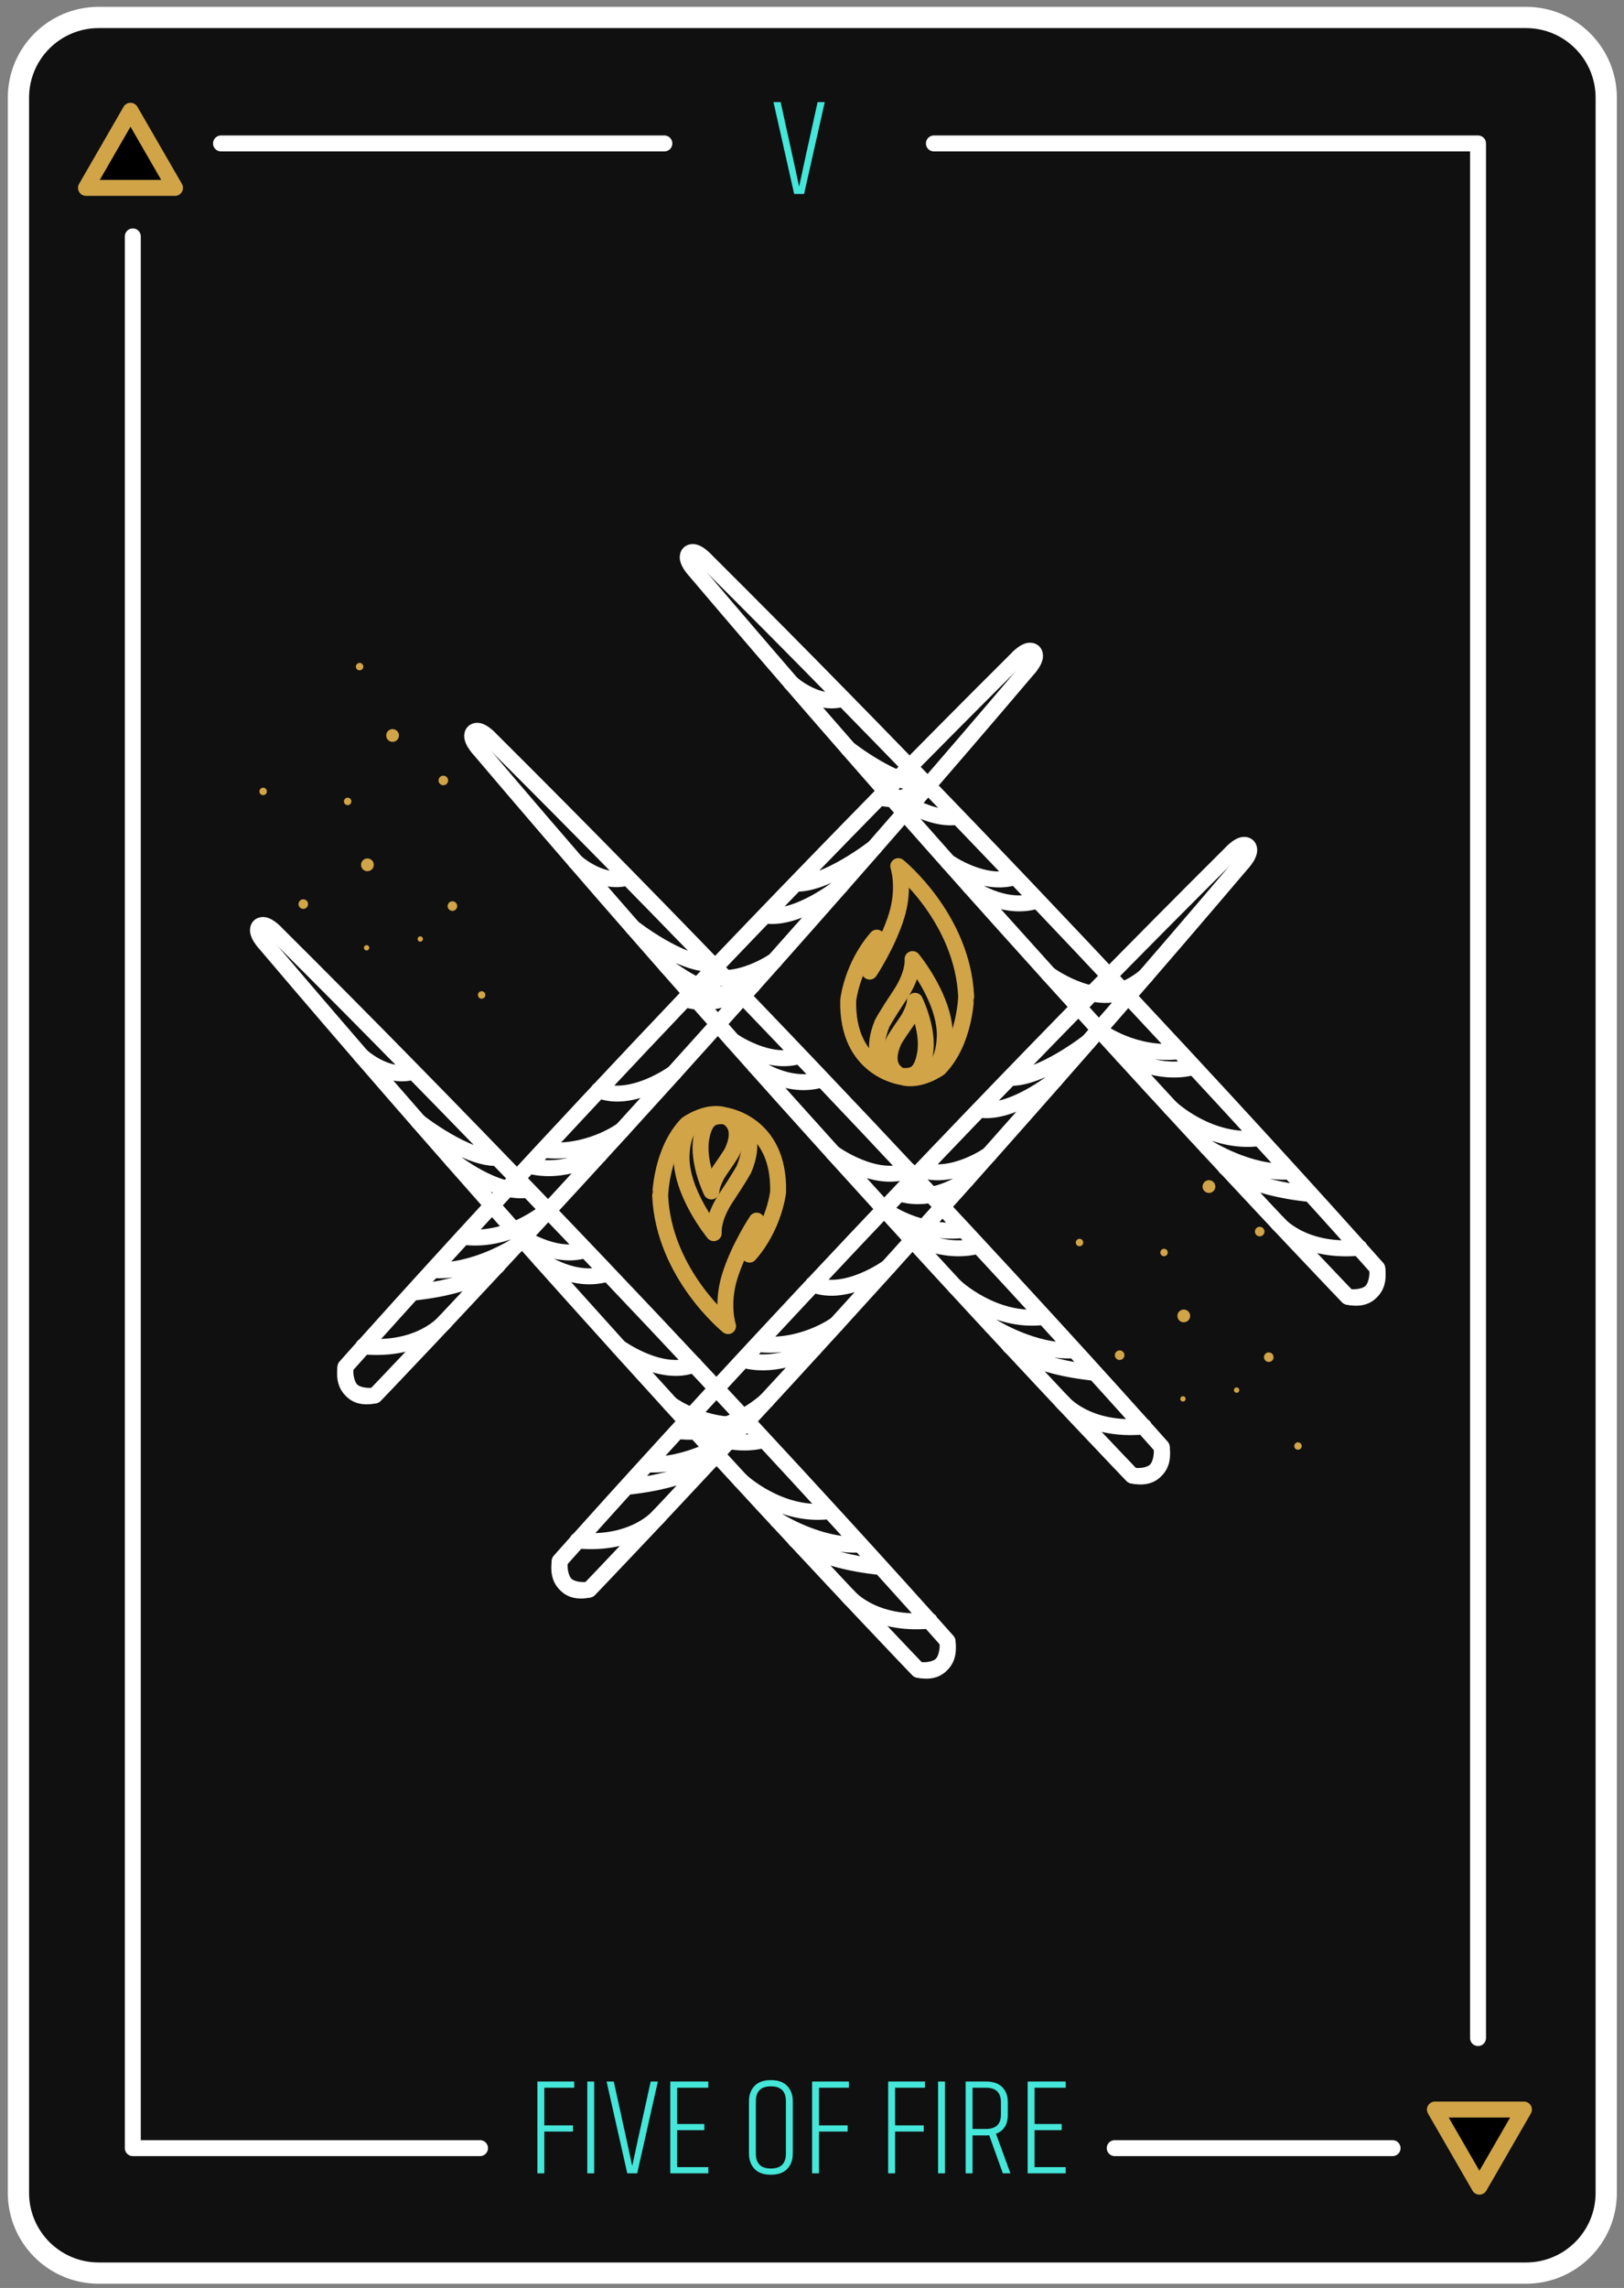 <svg xmlns="http://www.w3.org/2000/svg" width="191" height="269" viewBox="0 0 191 269">
    <rect x="0" y="0" width="191" height="269" fill="#808080" stroke="none"/>
    <g fill="none" fill-rule="evenodd">
        <g>
            <g>
                <path fill="#101010" stroke="#FFF" stroke-linecap="round" stroke-linejoin="round" stroke-width="2.5" d="M177.475 265.252H9.604c-5.21 0-9.435-4.224-9.435-9.435V9.488c0-5.21 4.224-9.435 9.435-9.435h167.871c5.211 0 9.435 4.224 9.435 9.435v246.329c0 5.21-4.224 9.435-9.435 9.435z" transform="translate(-182 -4616) translate(184 4618)"/>
                <path fill="#44E7D9" fill-rule="nonzero" d="M62.015 253.524v-4.912h3.371v-.73h-3.371v-4.425h3.517v-.73h-4.328v10.797h.81zm5.868 0v-10.796h-.81v10.796h.81zm5.057 0l2.432-10.796h-.843c-1.264 5.706-1.988 9.018-2.172 9.937-.151-.735-.875-4.047-2.172-9.937h-.843l2.431 10.796h1.167zm8.365 0v-.73H77.64v-4.344h3.194v-.73H77.64v-4.263h3.664v-.73H76.83v10.797h4.474zm7.36.162c.853 0 1.496-.23 1.928-.689.433-.46.649-1.056.649-1.791v-6.16c0-.735-.216-1.332-.649-1.791-.432-.46-1.075-.69-1.929-.69-.853 0-1.496.23-1.929.69-.432.459-.648 1.056-.648 1.79v6.16c0 .736.216 1.333.648 1.792.433.46 1.076.689 1.93.689zm0-.73c-1.179 0-1.768-.583-1.768-1.75v-6.16c0-1.167.59-1.75 1.767-1.75 1.178 0 1.767.583 1.767 1.75v6.16c0 1.167-.589 1.75-1.767 1.75zm5.657.568v-4.912h3.371v-.73h-3.371v-4.425h3.517v-.73h-4.328v10.797h.81zm8.948 0v-4.912h3.372v-.73h-3.372v-4.425h3.517v-.73h-4.328v10.797h.81zm5.868 0v-10.796h-.81v10.796h.81zm3.242 0v-4.458l1.73-.002c.097-.002.174-.007.231-.014l1.605 4.474h.892l-1.702-4.653c.93-.345 1.394-1.091 1.394-2.237v-1.475c0-.735-.216-1.323-.649-1.767-.432-.443-1.075-.664-1.929-.664h-2.383v10.796h.811zm1.572-5.22h-1.572v-4.847h1.572c1.178 0 1.767.568 1.767 1.702v1.475c0 1.114-.589 1.67-1.767 1.67zm9.386 5.22v-.73h-3.663v-4.344h3.193v-.73h-3.193v-4.263h3.663v-.73h-4.474v10.797h4.474z" transform="translate(-182 -4616) translate(184 4618)"/>
                <g>
                    <path stroke="#FFF" stroke-linecap="round" stroke-linejoin="round" stroke-width="1.875" d="M99.743 3.867L163.738 3.867 163.738 226.622M15.9 3.867L68.043 3.867M153.687 239.564L121.01 239.564M5.526 14.799L5.526 239.564 46.362 239.564" transform="translate(-182 -4616) translate(184 4618) translate(8.094 10.997)"/>
                    <path fill="#000" d="M5.253 0.025L7.871 4.559 10.489 9.093 5.253 9.093 0.018 9.093 2.636 4.559z" transform="translate(-182 -4616) translate(184 4618) translate(8.094 10.997)"/>
                    <path stroke="#D1A448" stroke-linecap="round" stroke-linejoin="round" stroke-width="1.875" d="M5.253 0.025L7.871 4.559 10.489 9.093 5.253 9.093 0.018 9.093 2.636 4.559z" transform="translate(-182 -4616) translate(184 4618) translate(8.094 10.997)"/>
                    <path fill="#000" d="M163.902 244.095L161.285 239.561 158.667 235.027 163.902 235.027 169.137 235.027 166.52 239.561z" transform="translate(-182 -4616) translate(184 4618) translate(8.094 10.997)"/>
                    <path stroke="#D1A448" stroke-linecap="round" stroke-linejoin="round" stroke-width="1.875" d="M163.902 244.095L161.285 239.561 158.667 235.027 163.902 235.027 169.137 235.027 166.52 239.561z" transform="translate(-182 -4616) translate(184 4618) translate(8.094 10.997)"/>
                </g>
                <path fill="#44E7D9" fill-rule="nonzero" d="M92.57 20.802L95 10.006h-.842c-1.265 5.706-1.989 9.018-2.173 9.937-.15-.735-.875-4.047-2.172-9.937h-.843l2.432 10.796h1.167z" transform="translate(-182 -4616) translate(184 4618)"/>
                <g>
                    <path stroke="#FFF" stroke-linecap="round" stroke-linejoin="round" stroke-width="1.875" d="M50.754.448c-.734.639.763 2.175.763 2.175 40.291 47.474 76.67 85.255 76.67 85.255s3.98.687 3.471-3.236" transform="translate(-182 -4616) translate(184 4618) translate(28.327 62.593)"/>
                    <path stroke="#FFF" stroke-linecap="round" stroke-linejoin="round" stroke-width="1.875" d="M50.721.491c.661-.718 2.076.898 2.076.898 44.043 43.83 78.86 83.128 78.86 83.128s.454 4.113-3.338 3.38M62.73 15.718s3.081 2.804 6.108 1.834M69.46 23.45s5.621 4.407 9.259 4.25M73.434 27.983s5.068 4.1 8.891 3.455M81.177 36.74s4.27 3.003 7.921 1.77M83.798 39.683s3.945 2.92 7.929 1.589M93.034 49.966s4.937 3.601 8.836 2.019M99.115 56.665s3.98 2.954 9.266 2.334M101.759 59.56s4.266 2.438 8.336 1.286M107.314 65.61s4.619 4.397 10.5 3.61M113.772 72.615s2.443 2.41 10.04 3.18M111.655 70.304s4.94 3.179 9.742 2.838M119.93 79.17s2.878 3.567 9.63 2.934M25.405 21.467c-.734.638.762 2.175.762 2.175 40.291 47.474 76.67 85.254 76.67 85.254s3.98.687 3.472-3.235" transform="translate(-182 -4616) translate(184 4618) translate(28.327 62.593)"/>
                    <path stroke="#FFF" stroke-linecap="round" stroke-linejoin="round" stroke-width="1.875" d="M25.372 21.51c.66-.718 2.076.898 2.076.898 44.043 43.83 78.86 83.127 78.86 83.127s.453 4.114-3.338 3.38M37.38 36.737s3.081 2.803 6.108 1.834M44.11 44.468s5.621 4.408 9.259 4.25M48.084 49.002s5.069 4.1 8.891 3.455M55.827 57.759s4.27 3.003 7.921 1.77M58.449 60.701s3.944 2.92 7.928 1.59M67.684 70.984s4.937 3.601 8.836 2.02M73.766 77.684s3.98 2.953 9.265 2.333M76.41 80.579s4.266 2.438 8.335 1.285M81.965 86.629s4.618 4.396 10.498 3.61M88.422 93.634s2.443 2.409 10.04 3.18M86.305 91.323s4.94 3.178 9.743 2.837M94.58 100.187s2.878 3.569 9.63 2.935M.212 44.298c-.735.638.762 2.175.762 2.175 40.291 47.474 76.67 85.255 76.67 85.255s3.98.687 3.472-3.236" transform="translate(-182 -4616) translate(184 4618) translate(28.327 62.593)"/>
                    <path stroke="#FFF" stroke-linecap="round" stroke-linejoin="round" stroke-width="1.875" d="M.178 44.34c.661-.717 2.076.899 2.076.899 44.043 43.83 78.86 83.127 78.86 83.127s.454 4.114-3.337 3.38M12.188 59.568s3.08 2.804 6.107 1.834M18.917 67.3s5.621 4.407 9.259 4.25M22.891 71.833s5.068 4.1 8.891 3.455M30.634 80.59s4.27 3.003 7.921 1.77M33.255 83.533s3.945 2.92 7.929 1.589M42.491 93.816s4.937 3.6 8.836 2.019M48.572 100.515s3.98 2.954 9.266 2.334M51.216 103.41s4.266 2.438 8.336 1.286M56.772 109.46s4.618 4.396 10.498 3.61M63.229 116.465s2.443 2.41 10.04 3.18M61.112 114.154s4.94 3.178 9.743 2.838M69.387 123.019s2.878 3.568 9.63 2.935" transform="translate(-182 -4616) translate(184 4618) translate(28.327 62.593)"/>
                    <path stroke="#FFF" stroke-linecap="round" stroke-linejoin="round" stroke-width="1.875" d="M91.204 12.045c.734.638-.762 2.175-.762 2.175-40.291 47.474-76.67 85.254-76.67 85.254s-3.98.688-3.472-3.235" transform="translate(-182 -4616) translate(184 4618) translate(28.327 62.593)"/>
                    <path stroke="#FFF" stroke-linecap="round" stroke-linejoin="round" stroke-width="1.875" d="M91.237 12.088c-.66-.718-2.076.898-2.076.898-44.043 43.83-78.86 83.127-78.86 83.127s-.453 4.114 3.338 3.381M79.229 27.315s-3.081 2.803-6.108 1.833M72.5 35.046s-5.623 4.408-9.26 4.25M68.525 39.58s-5.068 4.1-8.891 3.455M60.782 48.337s-4.27 3.003-7.921 1.77M58.16 51.28s-3.944 2.919-7.928 1.588M48.925 61.562s-4.937 3.602-8.836 2.02M42.844 68.262s-3.98 2.953-9.266 2.333M40.2 71.157s-4.267 2.438-8.336 1.285M34.644 77.207s-4.618 4.396-10.498 3.61M28.187 84.212s-2.443 2.409-10.04 3.18M30.304 81.9s-4.94 3.18-9.743 2.838M22.029 90.766s-2.878 3.568-9.63 2.935M116.397 34.876c.735.638-.762 2.175-.762 2.175-40.291 47.474-76.67 85.255-76.67 85.255s-3.98.687-3.472-3.236" transform="translate(-182 -4616) translate(184 4618) translate(28.327 62.593)"/>
                    <path stroke="#FFF" stroke-linecap="round" stroke-linejoin="round" stroke-width="1.875" d="M116.43 34.919c-.66-.718-2.075.898-2.075.898-44.043 43.83-78.86 83.127-78.86 83.127s-.454 4.114 3.338 3.38M104.421 50.146s-3.08 2.804-6.107 1.834M97.692 57.877s-5.621 4.408-9.259 4.25M93.718 62.411s-5.069 4.101-8.891 3.455M85.975 71.168s-4.27 3.003-7.921 1.77M83.354 74.11s-3.945 2.92-7.929 1.59M74.118 84.394s-4.937 3.6-8.836 2.019M68.037 91.093s-3.98 2.953-9.266 2.334M65.393 93.988s-4.266 2.439-8.336 1.286M59.837 100.038s-4.618 4.397-10.498 3.61M53.38 107.043s-2.443 2.41-10.04 3.181M55.497 104.732s-4.94 3.178-9.742 2.838M47.222 113.597s-2.878 3.568-9.63 2.935" transform="translate(-182 -4616) translate(184 4618) translate(28.327 62.593)"/>
                    <path stroke="#D1A448" stroke-linecap="round" stroke-linejoin="round" stroke-width="1.875" d="M76.159 62.04s-5.044-.631-2.732-6.306c0 0 .42-.84 2.101-3.363C77.21 49.85 77 48.168 77 48.168s3.993 4.834 3.783 9.248c-.21 4.413-2.732 4.413-4.624 4.624z" transform="translate(-182 -4616) translate(184 4618) translate(28.327 62.593)"/>
                    <path stroke="#D1A448" stroke-linecap="round" stroke-linejoin="round" stroke-width="1.875" d="M75.745 61.92s-2.528-.724-.893-4.22c0 0 .282-.513 1.342-2.025 1.061-1.512 1.088-2.604 1.088-2.604s1.654 3.356 1.195 6.176c-.46 2.82-1.749 2.66-2.732 2.674z" transform="translate(-182 -4616) translate(184 4618) translate(28.327 62.593)"/>
                    <path stroke="#D1A448" stroke-linecap="round" stroke-linejoin="round" stroke-width="1.875" d="M75.739 62.04s-6.516-.841-6.306-9.038c0 0 .42-3.993 3.363-7.356 0 0-.84 2.522-.84 3.993 0 0 2.101-3.152 3.152-6.515 1.051-3.363.21-5.885.21-5.885s7.567 6.095 7.987 15.343c-.02.038-.101 5.241-3.153 8.407 0 0-2.312 1.68-4.413 1.05zM54.46 66.52s5.044.63 2.732 6.306c0 0-.42.84-2.102 3.362-1.681 2.522-1.471 4.204-1.471 4.204s-3.993-4.834-3.783-9.248c.21-4.414 2.732-4.414 4.624-4.624z" transform="translate(-182 -4616) translate(184 4618) translate(28.327 62.593)"/>
                    <path stroke="#D1A448" stroke-linecap="round" stroke-linejoin="round" stroke-width="1.875" d="M54.874 66.64s2.527.724.893 4.22c0 0-.282.513-1.343 2.025-1.06 1.512-1.087 2.604-1.087 2.604s-1.655-3.356-1.195-6.176c.46-2.82 1.748-2.66 2.732-2.674z" transform="translate(-182 -4616) translate(184 4618) translate(28.327 62.593)"/>
                    <path stroke="#D1A448" stroke-linecap="round" stroke-linejoin="round" stroke-width="1.875" d="M54.88 66.52s6.515.841 6.305 9.038c0 0-.42 3.993-3.363 7.356 0 0 .841-2.522.841-3.993 0 0-2.101 3.152-3.152 6.515-1.051 3.363-.21 5.885-.21 5.885s-7.567-6.095-7.987-15.343c.02-.038.101-5.242 3.152-8.407 0 0 2.312-1.681 4.414-1.05z" transform="translate(-182 -4616) translate(184 4618) translate(28.327 62.593)"/>
                    <path fill="#D1A448" d="M10.431 29.213c.23-.073.477.056.55.286.072.23-.056.476-.287.55-.23.072-.476-.056-.549-.286-.072-.231.055-.477.286-.55M22.344 42.107c-.093-.296.07-.612.367-.706.297-.093.613.071.706.367.094.297-.07.613-.367.707-.296.093-.613-.071-.706-.368M21.645 26.632c.296-.093.612.071.706.368.093.296-.071.612-.368.706-.296.093-.612-.071-.706-.368-.093-.296.071-.612.368-.706M12.658 36.372c.396-.125.817.094.942.49.125.395-.095.817-.49.941-.395.125-.817-.094-.942-.49-.124-.395.095-.816.49-.941M11.835 13.365c.231-.073.477.055.55.286.072.23-.056.476-.286.549-.231.073-.477-.055-.55-.286-.072-.23.056-.476.286-.549M.49 28.04c.23-.074.476.054.548.285.073.23-.055.476-.285.55-.23.072-.477-.056-.55-.287-.072-.23.056-.476.286-.549M19.005 45.511c.165-.052.34.04.392.204.052.165-.04.34-.204.393-.164.051-.34-.04-.392-.205-.052-.164.04-.34.204-.392M15.618 21.164c.395-.124.817.095.942.49.124.395-.095.817-.49.942-.396.124-.817-.095-.942-.49-.124-.396.095-.817.49-.942M26.187 51.969c.23-.073.476.055.549.286.072.23-.055.476-.286.549-.23.073-.476-.055-.55-.286-.072-.23.056-.476.287-.549M5.172 41.168c.296-.093.612.071.706.368.093.296-.071.612-.368.706-.296.093-.612-.071-.706-.368-.093-.296.071-.612.368-.706M12.693 46.543c.165-.052.34.04.392.204.052.165-.04.34-.204.393-.165.052-.34-.04-.392-.204-.052-.165.04-.34.204-.393M106.445 82.248c.231-.073.477.055.55.286.072.23-.056.476-.286.549-.23.072-.477-.055-.55-.286-.072-.23.056-.476.286-.549M118.358 95.142c-.093-.297.071-.612.368-.706.296-.093.612.07.706.367.093.297-.071.613-.368.706-.296.094-.612-.07-.706-.367M117.659 79.667c.296-.093.612.07.706.367.093.297-.071.613-.368.707-.296.093-.612-.071-.706-.368-.093-.296.071-.613.368-.706M108.673 89.407c.395-.125.817.094.941.49.125.395-.094.816-.49.94-.395.125-.816-.094-.941-.489-.125-.396.095-.817.49-.941M96.503 81.074c.231-.073.477.055.55.286.072.23-.055.476-.286.549-.23.072-.476-.055-.55-.286-.072-.23.056-.477.286-.55M115.02 98.546c.164-.052.34.04.391.204.052.165-.039.34-.204.392-.164.052-.34-.04-.392-.204-.052-.165.04-.34.204-.392M111.632 74.199c.396-.125.817.094.942.49.125.395-.095.817-.49.941-.395.125-.817-.094-.942-.49-.124-.395.095-.816.49-.941M122.2 105.004c.231-.073.477.055.55.285.073.23-.055.477-.286.55-.23.072-.476-.056-.549-.286-.073-.23.055-.477.286-.55M101.186 94.203c.296-.094.613.071.706.367.094.297-.07.613-.367.707-.297.093-.613-.072-.706-.368-.094-.296.07-.613.367-.706M108.707 99.578c.165-.052.34.04.393.204.051.165-.04.34-.205.393-.164.051-.34-.04-.392-.205-.052-.164.04-.34.204-.392" transform="translate(-182 -4616) translate(184 4618) translate(28.327 62.593)"/>
                </g>
            </g>
        </g>
    </g>
</svg>
